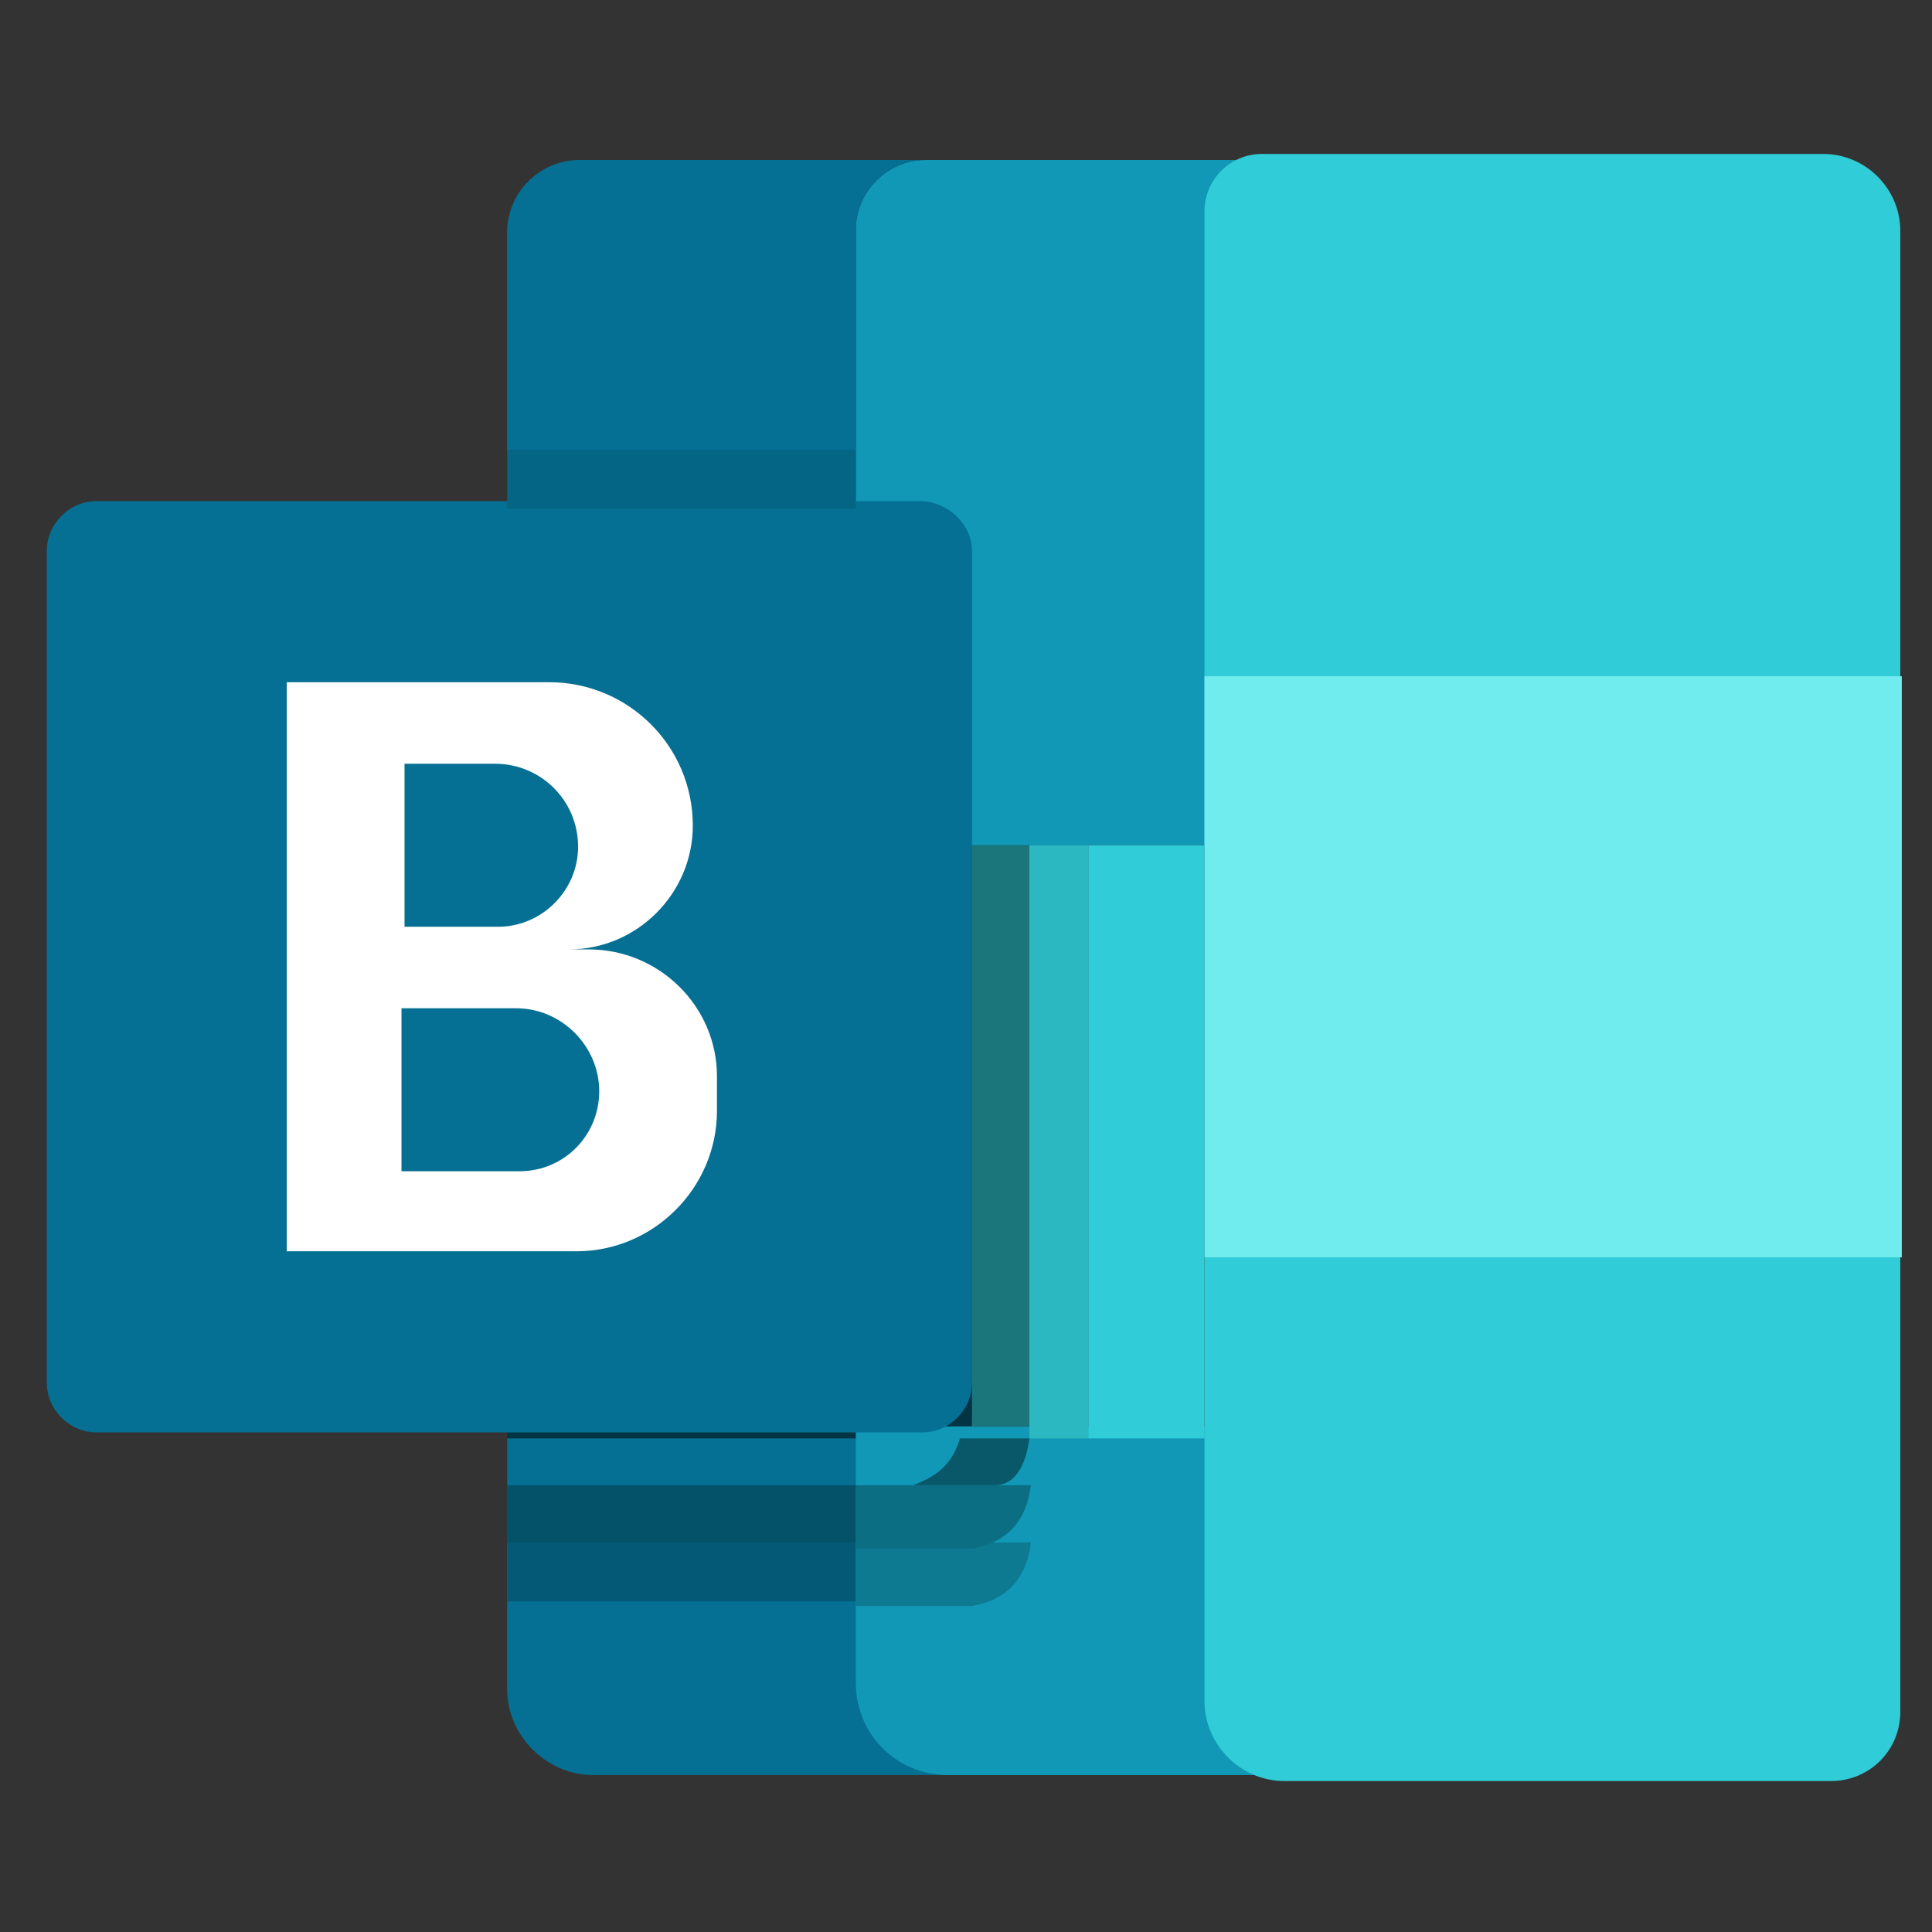 <?xml version="1.0" encoding="utf-8"?>
<!-- Generator: Adobe Illustrator 27.5.0, SVG Export Plug-In . SVG Version: 6.00 Build 0)  -->
<svg version="1.1" id="Camada_1" xmlns="http://www.w3.org/2000/svg" xmlns:xlink="http://www.w3.org/1999/xlink" x="0px" y="0px"
	 viewBox="0 0 128 128" style="enable-background:new 0 0 128 128;" xml:space="preserve">
<rect x="0" y="0" width="128" height="128" fill="#333333" stroke="none"/>
<style type="text/css">
	.st0{fill:#023444;}
	.st1{fill:#0E89A4;}
	.st2{fill:#095869;}
	.st3{fill:#1098B6;}
	.st4{fill:#057093;}
	.st5{fill:#30CCD7;}
	.st6{fill:#70ECEE;}
	.st7{fill:#04516A;}
	.st8{fill:#FFFFFF;}
	.st9{fill:#045A76;}
	.st10{fill:#056584;}
	.st11{fill:#0D7A92;}
	.st12{fill:#0B6E83;}
	.st13{fill:#1B767B;}
	.st14{fill:#2BB8C1;}
</style>
<g>
	<path class="st0" d="M59.8,98.4H33.6v-3.9l30.8-3.1v2.4C64.4,96.3,62.4,98.4,59.8,98.4z"/>
	<path class="st1" d="M72.1,34.6V56h-7.7V36.5c0-1.8-1.5-3.3-3.3-3.3h-4.4v-3.5h10.6C70,29.8,72.1,32,72.1,34.6z"/>
	<path class="st2" d="M68.2,37.8V56H56.7V32.9h6.8C66.1,32.9,68.2,35.1,68.2,37.8z"/>
	<path class="st3" d="M82.9,10.6V56H56.7V15.2c0-2.5,2.1-4.6,4.6-4.6H82.9z"/>
	<path class="st4" d="M83.6,117.6H39.3c-3.1,0-5.7-2.6-5.7-5.7V95.3h50.1V117.6z"/>
	<path class="st3" d="M84.4,117.6H62.8c-3.4,0-6.1-2.7-6.1-6.1v-17h27.7V117.6z"/>
	<path class="st5" d="M121.3,118H85.1c-2.9,0-5.3-2.4-5.3-5.3V14c0-2.1,1.7-3.8,3.8-3.8h37.2c2.8,0,5.1,2.3,5.1,5.1v97.9
		C126,115.9,123.9,118,121.3,118z"/>
	<rect x="79.8" y="44.8" class="st6" width="46.2" height="38.5"/>
	<path class="st4" d="M64.4,36.5v55.1c0,1.8-1.5,3.3-3.3,3.3H6.4c-1.8,0-3.3-1.5-3.3-3.3V36.5c0-1.8,1.5-3.3,3.3-3.3h54.7
		C62.9,33.3,64.4,34.8,64.4,36.5z"/>
	<rect x="33.6" y="98.4" class="st7" width="23.1" height="3.9"/>
	<path class="st8" d="M26.7,50.6h6.1c3,0,5.5,2.4,5.5,5.5v0c0,2.9-2.4,5.3-5.3,5.3h-6.2V50.6z M34.4,77.6h-7.8V66.8h7.6
		c3,0,5.5,2.5,5.5,5.5C39.7,75.2,37.4,77.6,34.4,77.6z M39,62.9h-1.3c4.5,0,8.2-3.7,8.2-8.2c0-5.3-4.3-9.5-9.5-9.5H19v17.7v20h19.2
		c5.1,0,9.3-4.2,9.3-9.3v-2.3C47.5,66.7,43.7,62.9,39,62.9z"/>
	<rect x="33.6" y="102.2" class="st9" width="23.1" height="3.9"/>
	<path class="st4" d="M61.3,10.6c-2.5,0-4.6,2.1-4.6,4.6v14.7H33.6V15.4c0-2.7,2.2-4.8,4.8-4.8H61.3z"/>
	<rect x="33.6" y="29.8" class="st10" width="23.1" height="3.9"/>
	<path class="st11" d="M56.7,106.4h7.7c2.3-0.4,3.6-1.8,3.9-4.2H56.7V106.4z"/>
	<path class="st12" d="M56.7,102.6h7.7c2.3-0.4,3.6-1.8,3.9-4.2H56.7V102.6z"/>
	<rect x="64.4" y="56" class="st13" width="3.9" height="38.5"/>
	<rect x="72.1" y="56" class="st5" width="7.7" height="39.3"/>
	<rect x="68.2" y="56" class="st14" width="3.9" height="39.3"/>
	<path class="st2" d="M60.5,98.4h5.4c1.5,0,2.1-1.6,2.3-3.1h-4.6C63.1,96.9,62.3,97.7,60.5,98.4z"/>
</g>
</svg>
